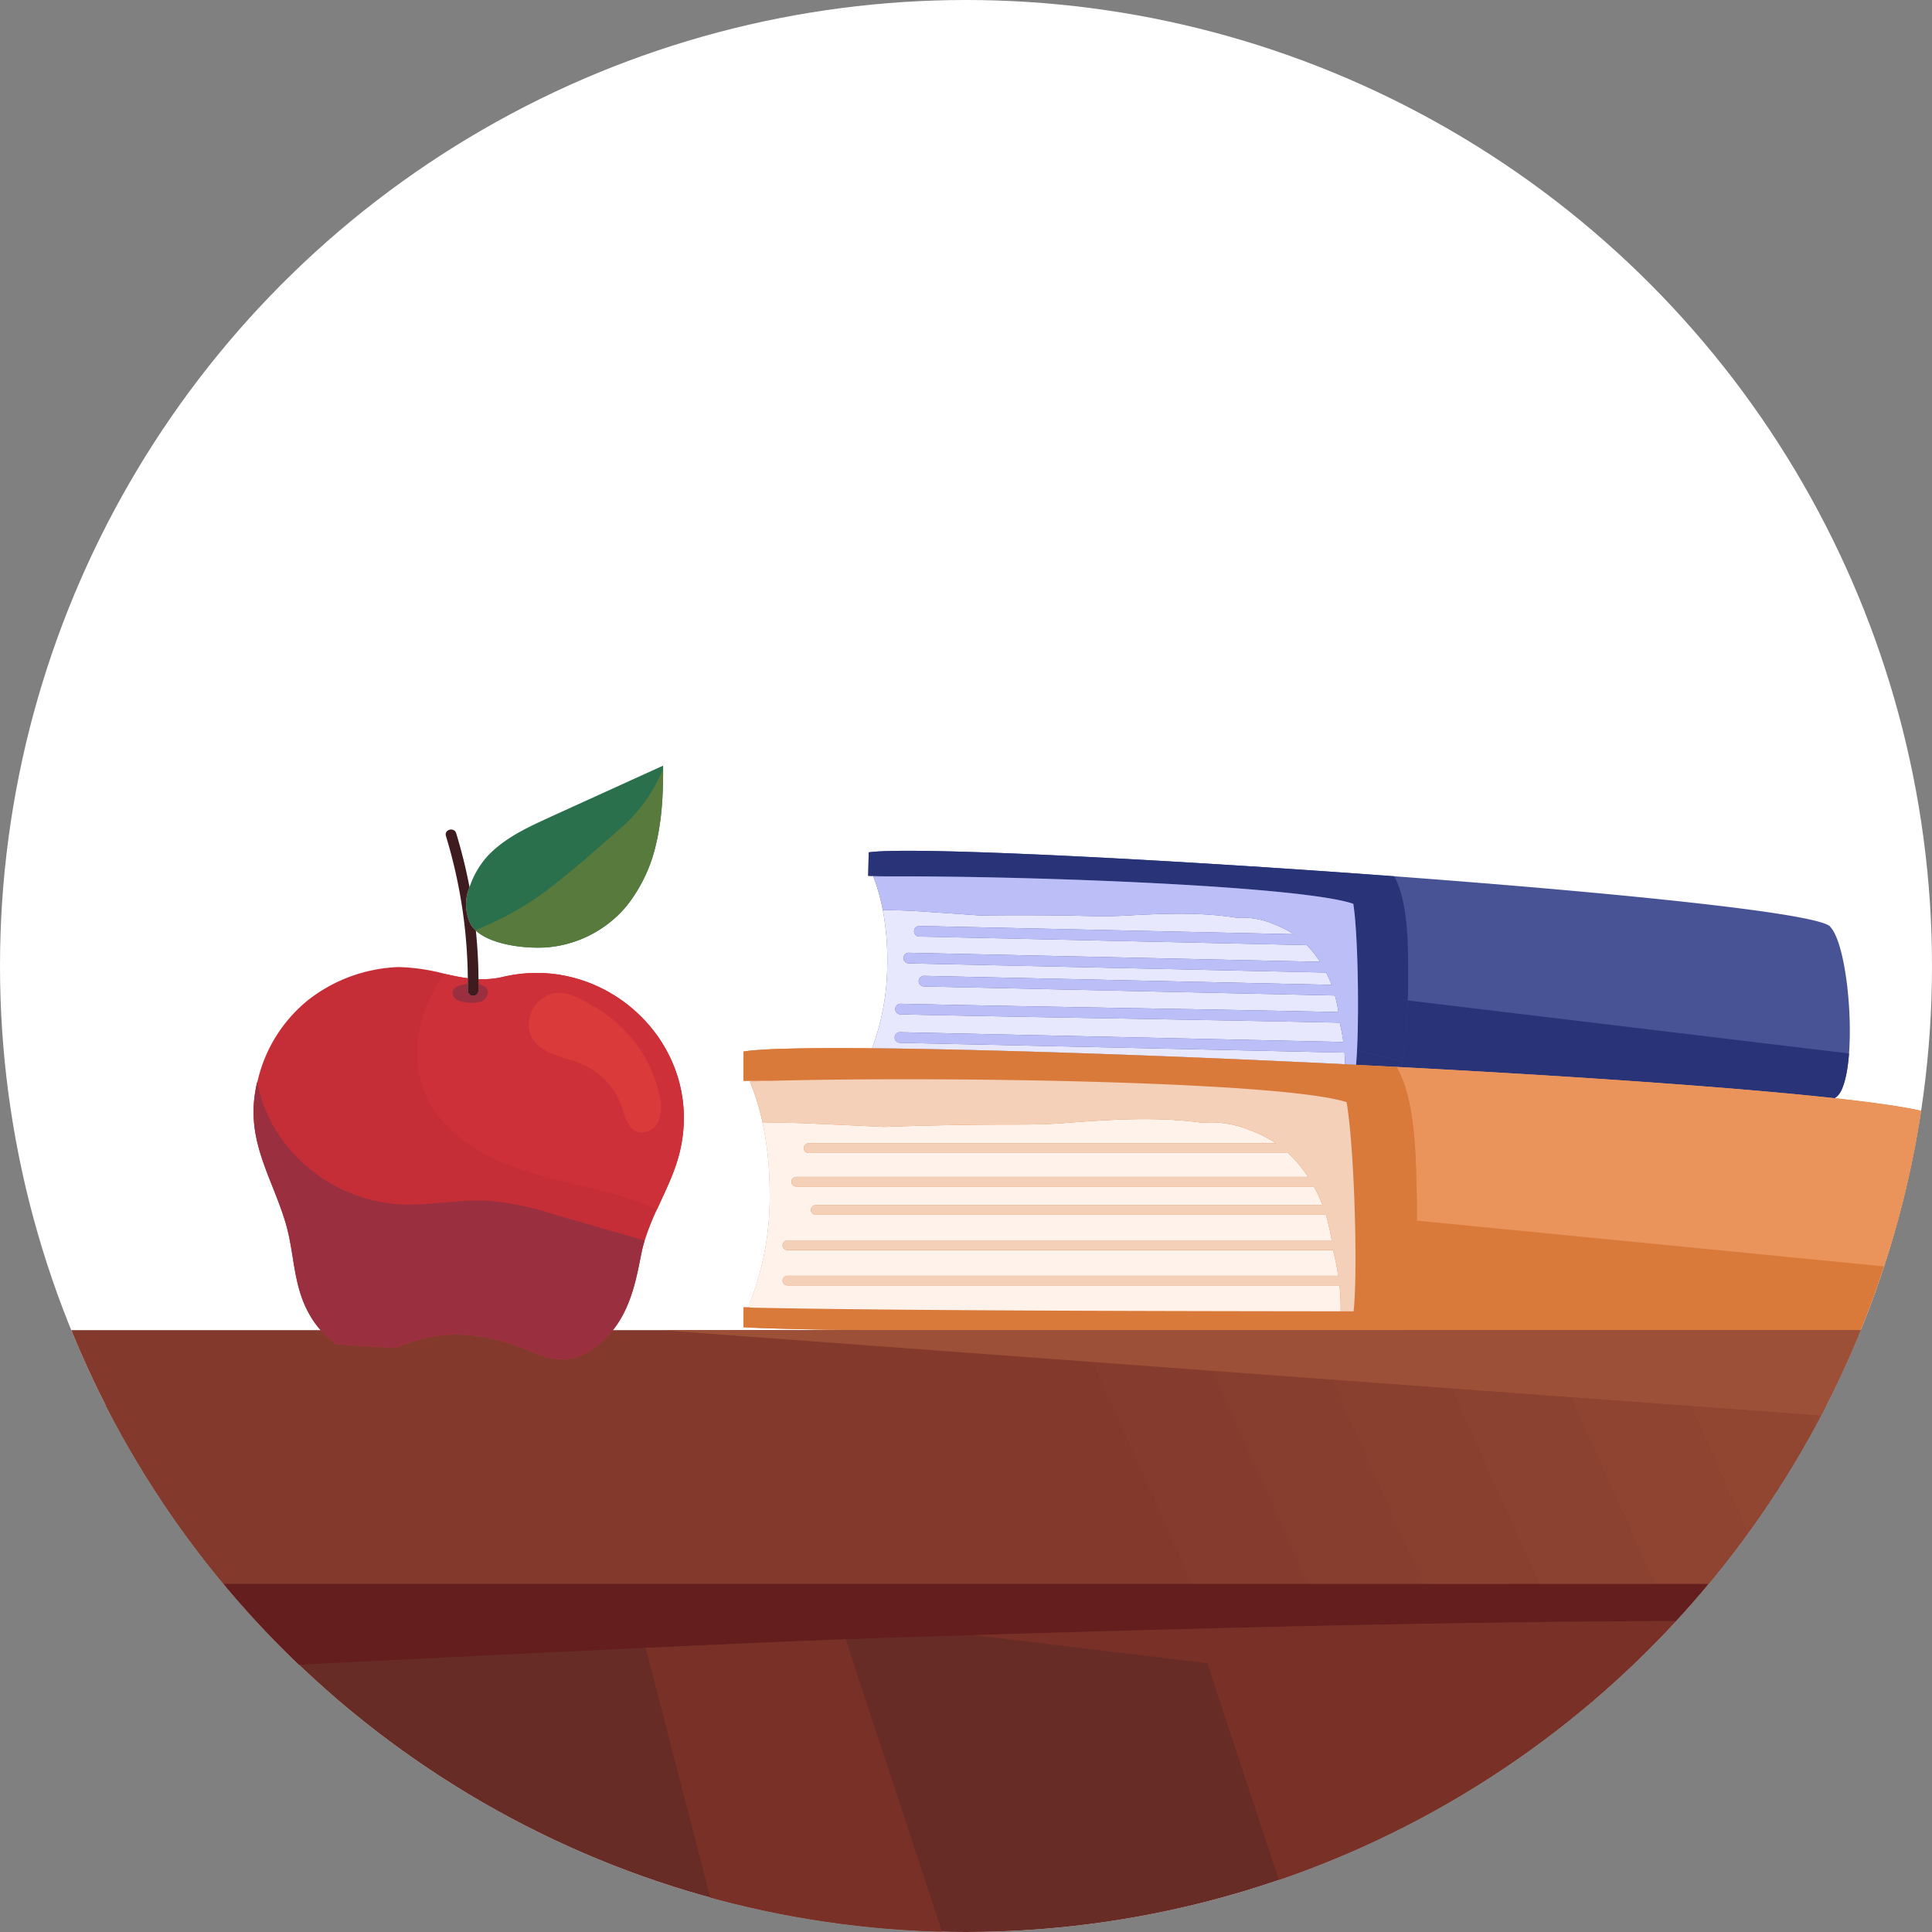<svg xmlns="http://www.w3.org/2000/svg" xmlns:xlink="http://www.w3.org/1999/xlink" width="275" height="275" viewBox="0 0 275 275">
  <rect x="0" y="0" width="275" height="275" fill="#808080" stroke="none"/>
  <defs>
    <clipPath id="clip-path">
      <circle id="Ellipse_17" data-name="Ellipse 17" cx="137.5" cy="137.5" r="137.5" transform="translate(143 1116)" fill="#fff"/>
    </clipPath>
    <clipPath id="clip-path-2">
      <rect id="Rectangle_468" data-name="Rectangle 468" width="648.841" height="494.943" fill="none"/>
    </clipPath>
  </defs>
  <g id="Group_741" data-name="Group 741" transform="translate(-137 -1124)">
    <circle id="Ellipse_12" data-name="Ellipse 12" cx="137.5" cy="137.5" r="137.5" transform="translate(137 1124)" fill="#fff"/>
    <g id="Mask_Group_19" data-name="Mask Group 19" transform="translate(-6 8)" clip-path="url(#clip-path)">
      <g id="Group_680" data-name="Group 680" transform="translate(-167.146 1206.237)">
        <path id="Path_457" data-name="Path 457" d="M100.977,924.179H455.219l-5.526-65.14-357.766-19.2Z" transform="translate(45.656 -526.54)" fill="#5e1c1b"/>
        <path id="Path_458" data-name="Path 458" d="M105.162,963.151l26.768,249.455H479.208L458.061,963.151Z" transform="translate(54.001 -717.664)" fill="#5e1c1b"/>
        <g id="Group_679" data-name="Group 679" transform="translate(0 -50)">
          <g id="Group_678" data-name="Group 678" clip-path="url(#clip-path-2)">
            <rect id="Rectangle_639" data-name="Rectangle 639" width="499" height="199" transform="translate(99.146 159.763)" fill="#672c25"/>
            <path id="Path_460" data-name="Path 460" d="M1167.307,203.11c-1.92-1.936-30.7-4.812-61.456-7.108l-.6-.045s0,0,0,0l-1.372-.1c-6.485-.478-13.031-.926-19.409-1.335l-.161-.01c-.108-.008-.215-.015-.32-.021l-.766-.049c-.482-.029-.965-.059-1.445-.09-14.5-.908-27.941-1.591-37.539-1.874-6.988-.207-11.939-.2-13.781.077l-.074,3.347,3.272.072v.008c-.888.005-1.738.01-2.55.021a23.947,23.947,0,0,1,1.07,3.434q.163.663.291,1.347a38.517,38.517,0,0,1,.628,7.949,34.465,34.465,0,0,1-2.16,11.713c12.044.113,28.613.6,46.4,1.33,6.855.281,13.891.6,20.918.944l1.58.079q2.878.143,5.751.293s0,0,0,0l.709.038c24.075,1.265,47.19,2.836,61.625,4.415l0,0a.1.1,0,0,0,.022-.01,1.221,1.221,0,0,0,.11-.059l.021-.015a.987.987,0,0,0,.09-.062.078.078,0,0,0,.021-.016.906.906,0,0,0,.105-.087c.007-.005.01-.01.015-.013.03-.028.061-.057.09-.089a.235.235,0,0,1,.02-.023,2.877,2.877,0,0,0,.2-.243c0-.007.008-.013.011-.02.066-.094.13-.194.191-.3,0,0,0-.005.005-.007.03-.056.059-.111.087-.171,0,0,0,0,0,0,.036-.072.071-.146.1-.225a0,0,0,0,0,0-.005c.03-.071.061-.144.09-.22a.013.013,0,0,0,0-.008c.029-.074.058-.149.087-.228a.033.033,0,0,0,0-.011c.028-.082.058-.164.084-.25s.051-.159.074-.241c.01-.031.018-.064.026-.1.016-.051.03-.1.046-.155s.018-.077.028-.116.025-.092.034-.14.023-.092.033-.14a.656.656,0,0,0,.023-.1c.069-.3.131-.616.187-.949v-.005c.016-.1.03-.19.046-.287.008-.069.021-.137.03-.207,0-.023.008-.044.01-.066.01-.082.023-.164.033-.248a.428.428,0,0,1,.007-.044c.01-.082.02-.166.029-.25,0-.015,0-.029.007-.046.021-.19.041-.384.061-.583V221.8c.008-.1.016-.192.025-.289a.255.255,0,0,0,.005-.048c.008-.09.016-.181.023-.271,0,0,0-.005,0-.008.5-6.558-.677-16.021-2.709-18.071" transform="translate(-596.66 -111.468)" fill="#485396"/>
            <path id="Path_461" data-name="Path 461" d="M1158.406,269c-.9-.87-6.394-1.8-14.9-2.731-14.435-1.578-37.55-3.15-61.625-4.415l-.708-.038s0,0,0,0c-1.912-.1-3.833-.2-5.751-.292l-1.58-.079c-7.028-.345-14.063-.663-20.919-.944-18.381-.754-35.459-1.247-47.59-1.338-8.68-.066-14.828.075-17.105.473v4.158h4.066v.01c-1.1.028-2.159.061-3.165.1a30.433,30.433,0,0,1,1.421,4.235q.222.816.4,1.665a47.629,47.629,0,0,1,1,9.849,41.185,41.185,0,0,1-2.858,15.849v.54h-.858v2.838c3.05.179,8.894.317,16.642.42h155.013a.114.114,0,0,0,.02-.012c.023-.011.046-.024.067-.037a.258.258,0,0,0,.028-.018c.03-.018.061-.039.091-.059a.1.1,0,0,0,.014-.013.658.658,0,0,0,.072-.054c.011-.01.025-.02.034-.03s.04-.033.06-.051l.028-.026c.026-.025.052-.049.078-.076l.035-.038.047-.053c.012-.015.025-.029.036-.042s.032-.038.047-.056.034-.046.052-.067.033-.045.048-.067.026-.036.04-.054.021-.034.034-.053.026-.038.038-.059.023-.038.036-.056c.024-.042.051-.087.077-.129.005-.008.008-.016.013-.025.015-.029.035-.061.051-.092,0-.008.008-.016.012-.024.051-.1.1-.2.149-.307a.237.237,0,0,0,.01-.023c.057-.13.113-.266.166-.407a.143.143,0,0,0,.012-.025c.033-.089.063-.177.1-.269q.138-.416.257-.887s0-.006,0-.01q.03-.109.054-.222c0-.021.01-.041.015-.063.036-.159.071-.322.1-.489a.057.057,0,0,1,0-.015c.012-.069.025-.138.038-.21a.262.262,0,0,0,.009-.041c.011-.061.023-.123.033-.185a.12.12,0,0,1,.005-.023c1.343-7.763-.49-23.04-3.481-25.925" transform="translate(-572.249 -150.191)" fill="#d97a3b"/>
            <path id="Path_464" data-name="Path 464" d="M148.636,390.729c-7.595,0-13.227-7.361-11.554-15.1l2.45-11.344a12.285,12.285,0,0,1,6.444-8.44,11.49,11.49,0,0,1,1.141-.5,11.35,11.35,0,0,1,3.971-.715H18.105c-7.009,0-13.085,4.008-14.629,9.65L.374,375.63c-2.116,7.738,5.015,15.1,14.631,15.1h5.646l.02.164.885,8.244,32.38,301.341h125.45l-7.639-90-1.817-21.414-2-23.5-12.958-152.71c5.633-.315,165.247-9.221,247.086-13,11.119-.512,20.8-.931,28.464-1.22,2.8-.105,5.337-.2,7.572-.264l10.615-.328c31.575-.962,63.16-1.794,94.759-1.979,29.547-.176,59.115.161,88.6-1.4l.349-3.927Z" transform="translate(0 -205.536)" fill="#641e1d"/>
            <path id="Path_465" data-name="Path 465" d="M836.719,375.63l-2.45-11.345a12.287,12.287,0,0,0-6.444-8.438,11.494,11.494,0,0,0-1.141-.5c-.311-.117-.631-.219-.95-.307-.123-.033-.245-.066-.368-.094-.243-.059-.492-.11-.74-.151-.078-.013-.158-.028-.235-.038s-.174-.024-.261-.036c-.135-.016-.27-.031-.406-.042-.332-.03-.668-.046-1.008-.046H339.261a11.436,11.436,0,0,0-5.112,1.21,12.285,12.285,0,0,0-6.444,8.44l-2.45,11.344c-1.672,7.738,3.959,15.1,11.554,15.1H825.163c.142,0,.283,0,.422-.008h.041c.137-.005.275-.013.411-.023a.278.278,0,0,1,.038,0c.274-.023.547-.054.815-.1l.056-.008c.132-.02.263-.045.39-.069a.122.122,0,0,0,.026-.005c.13-.024.262-.051.388-.082l.02-.005c.132-.029.261-.062.388-.1a.329.329,0,0,0,.045-.012c.256-.071.513-.151.763-.238.011-.005.025-.008.036-.013.122-.045.245-.09.367-.14a.192.192,0,0,0,.033-.013c.247-.1.485-.2.724-.317l.042-.021c.117-.056.232-.115.346-.176l.028-.015c.114-.061.227-.123.337-.188a.046.046,0,0,1,.011-.006c.112-.064.221-.13.328-.2l.053-.033c.105-.066.209-.135.314-.2,0,0,.006,0,.01-.006l.027-.02c.08-.054.161-.11.24-.168l.064-.046c.089-.066.176-.13.263-.2a.2.2,0,0,1,.034-.028c.074-.059.15-.118.224-.179l.074-.062c.084-.069.166-.138.245-.209l.179-.158c.206-.191.406-.386.6-.588s.38-.412.561-.629c.16-.194.316-.393.464-.594.079-.11.16-.22.237-.333a12.673,12.673,0,0,0,2.1-5.541l.025-.189c.018-.176.033-.351.048-.531.01-.151.018-.3.025-.455a12.989,12.989,0,0,0-.288-3.2" transform="translate(-188.173 -205.536)" fill="#833a2d"/>
            <path id="Path_466" data-name="Path 466" d="M1176.433,71.927c-.051-.005-.105-.013-.158-.021.053.008.107.016.158.021" transform="translate(-681.143 -41.675)" fill="#c62e37"/>
            <path id="Path_467" data-name="Path 467" d="M1180.346,72.268c-.031,0-.064,0-.094,0v0l.094,0" transform="translate(-683.446 -41.883)" fill="#c62e37"/>
            <path id="Path_473" data-name="Path 473" d="M1199.471,61.609c.2.005.393.005.582,0-.189,0-.382,0-.582,0" transform="translate(-694.575 -35.707)" fill="#2b704d"/>
            <path id="Path_474" data-name="Path 474" d="M1179.327,55.8c.023.021.048.043.073.064-.033-.03-.064-.057-.094-.087a.089.089,0,0,0,.021.023" transform="translate(-682.898 -32.329)" fill="#2b704d"/>
            <path id="Path_476" data-name="Path 476" d="M1210.876,251.692l-.1.529-.054.266c24.075,1.264,47.19,2.836,61.625,4.415l0,0a.136.136,0,0,0,.021-.01c.036-.016.074-.038.11-.059l.022-.015c.029-.018.061-.039.09-.063a.081.081,0,0,0,.021-.016.885.885,0,0,0,.105-.087.155.155,0,0,1,.015-.013c.029-.028.061-.058.091-.089a.175.175,0,0,1,.02-.023,2.764,2.764,0,0,0,.2-.243c0-.007.008-.013.012-.02.066-.094.13-.194.191-.3,0,0,0,0,0-.006.03-.056.059-.112.087-.171,0,0,0,0,0,0,.036-.072.071-.146.1-.225,0,0,.005,0,.005,0,.03-.071.061-.145.091-.22a.013.013,0,0,0,0-.008c.03-.074.058-.15.087-.228a.043.043,0,0,0,0-.012c.028-.082.057-.164.084-.249s.051-.159.074-.242c.01-.031.018-.064.026-.1.017-.051.03-.1.046-.154s.018-.077.028-.117.025-.092.034-.14.023-.092.033-.14a.688.688,0,0,0,.023-.1c.069-.3.131-.616.187-.949v-.005c.016-.1.03-.19.046-.287.008-.069.022-.136.03-.207,0-.023.008-.045.01-.066.01-.082.023-.164.033-.248,0-.013,0-.03.007-.045.01-.082.02-.166.03-.25,0-.015,0-.029.007-.046.021-.19.041-.384.061-.583v-.006c.008-.1.016-.192.025-.289a.246.246,0,0,0,.005-.048c.008-.09.017-.181.023-.271,0,0,0,0,0-.008l-62.827-7.555a63.571,63.571,0,0,1-.745,8.708" transform="translate(-701.092 -140.826)" fill="#283378"/>
            <path id="Path_477" data-name="Path 477" d="M1099.435,199.877c.631,4.014.836,14.6.534,20.8.774.207,1.55.41,2.323.607,1.384.359,2.765.7,4.151,1.048a63.452,63.452,0,0,0,.745-8.708c.014-.409.024-.811.034-1.205.021-.676.025-1.353.02-2.026-.031-3.658.166-10.517-1.991-14.436,0,0,0,0,0,0l-1.373-.1c-6.485-.478-13.03-.926-19.409-1.335l-.161-.01-.32-.021-.767-.05c-.482-.029-.965-.059-1.445-.09-14.5-.909-27.941-1.592-37.539-1.874-6.988-.207-11.938-.2-13.78.077l-.075,3.347,3.272.072v.008c20.119-.089,58.511,1.379,65.782,3.9" transform="translate(-596.66 -111.468)" fill="#283378"/>
            <path id="Path_478" data-name="Path 478" d="M1201.888,261.942l.1-.529c-1.386-.345-2.767-.688-4.152-1.048-.773-.2-1.549-.4-2.323-.608-.04.783-.087,1.5-.14,2.119,1.918.1,3.839.194,5.751.292,0,0,0,0,0,0l.708.038Z" transform="translate(-692.2 -150.548)" fill="#283378"/>
            <path id="Path_479" data-name="Path 479" d="M1099.007,234.369q-.005-.835-.068-1.659-31.649-.695-63.3-1.395a.756.756,0,0,1,0-1.511l63.136,1.391c-.118-.882-.281-1.752-.482-2.615,0-.044-.008-.085-.015-.128-20.848-.452-41.7-.728-62.551-1.184a.756.756,0,0,1,0-1.511c20.782.455,41.567.731,62.35,1.179q-.128-.822-.314-1.644c-.053-.236-.114-.475-.178-.709l-58.529-1.291a.755.755,0,0,1,0-1.509q29.022.641,58.041,1.278a17.7,17.7,0,0,0-.762-1.744q-29.72-.655-59.437-1.309a.756.756,0,0,1,0-1.511l58.564,1.289a15.153,15.153,0,0,0-1.83-2.311.866.866,0,0,0-.066-.066q-27.582-.609-55.165-1.215a.756.756,0,0,1,0-1.511l53.3,1.173a14.01,14.01,0,0,0-2.652-1.358,11.574,11.574,0,0,0-5.431-.977c-5.365-.852-10.683-.593-16.079-.3-2.685.145-5.362.023-8.045-.018-4.1-.059-8.193-.074-12.288-.01l-.126,0c-2.734-.2-5.472-.378-8.2-.565-.653-.046-1.305-.082-1.955-.115-1.238-.053-2.469-.084-3.7-.082a38.534,38.534,0,0,1,.628,7.949,34.47,34.47,0,0,1-2.161,11.713c12.045.113,28.614.6,46.4,1.33,6.855.281,13.891.6,20.918.944" transform="translate(-597.418 -123.12)" fill="#e7e7fd"/>
            <path id="Path_480" data-name="Path 480" d="M1039.115,206.005c2.729.187,5.467.368,8.2.565l.127,0c4.094-.064,8.192-.049,12.288.01,2.683.041,5.36.163,8.045.018,5.4-.292,10.714-.552,16.079.3a11.57,11.57,0,0,1,5.431.977,13.993,13.993,0,0,1,2.652,1.358l-53.3-1.173a.756.756,0,0,0,0,1.511q27.584.605,55.165,1.215c.023.021.046.043.066.066a15.11,15.11,0,0,1,1.83,2.311l-58.563-1.289a.756.756,0,0,0,0,1.511q29.72.653,59.437,1.309a17.687,17.687,0,0,1,.761,1.744q-29.02-.638-58.041-1.278a.755.755,0,0,0,0,1.509l58.529,1.291c.064.235.125.473.178.709.125.549.229,1.1.314,1.644-20.784-.448-41.568-.724-62.351-1.179a.756.756,0,0,0,0,1.511c20.85.457,41.7.733,62.551,1.184.007.042.01.084.015.128q.3,1.293.482,2.615l-63.136-1.391a.756.756,0,0,0,0,1.511q31.649.7,63.3,1.395.061.822.067,1.659l1.58.079c.052-.623.1-1.335.14-2.119.3-6.206.1-16.788-.535-20.8-7.271-2.518-45.663-3.986-65.782-3.9-.888.005-1.738.01-2.551.021a23.916,23.916,0,0,1,1.071,3.434q.163.663.291,1.347c1.233,0,2.465.03,3.7.082.649.033,1.3.069,1.955.115" transform="translate(-597.653 -116.495)" fill="#bcbef7"/>
            <path id="Path_481" data-name="Path 481" d="M1209.75,265.534l-.709-.038c2.786,4.809,2.731,13.327,2.869,17.868q.039,1.254.031,2.516,0,.734-.01,1.5l78.2,7.661a31.149,31.149,0,0,1-.377,3.565c1.344-7.763-.49-23.04-3.481-25.925-.9-.87-6.395-1.8-14.9-2.731-14.436-1.578-37.55-3.15-61.625-4.414" transform="translate(-700.117 -153.874)" fill="#ea945b"/>
            <path id="Path_482" data-name="Path 482" d="M1074.06,266.839c.894,4.967,1.437,18.095,1.23,25.809q1.453.354,2.905.691c1.727.407,3.453.8,5.179,1.186a78.709,78.709,0,0,0,.689-10.829q.007-.764.01-1.5c.007-.841-.005-1.68-.031-2.516-.138-4.541-.082-13.06-2.869-17.868,0,0,0,0,0,0-1.912-.1-3.833-.2-5.751-.292l-1.58-.079c-7.028-.345-14.064-.663-20.919-.944-18.381-.754-35.459-1.247-47.59-1.339-8.68-.066-14.828.076-17.105.473v4.159h4.066v.01c24.971-.658,72.672.115,81.769,3.04" transform="translate(-572.249 -150.191)" fill="#d97a3b"/>
            <path id="Path_483" data-name="Path 483" d="M1082.542,344.762c.076-.269.149-.545.216-.824l.01-.054c.049-.192.092-.384.132-.578.094-.422.182-.851.26-1.284.041-.215.08-.435.113-.649s.071-.44.1-.66c-1.727-.389-3.453-.778-5.179-1.186q-1.452-.338-2.906-.692c-.042,1.591-.113,2.955-.227,3.966-.513,0-1.134,0-1.84-.007-13.762-.021-62.571-.038-84.14-.532v-.043h-.858v2.838c3.05.179,8.893.317,16.642.42h77.468c.071-.236.141-.475.207-.716" transform="translate(-572.249 -196.379)" fill="#d97a3b"/>
            <path id="Path_484" data-name="Path 484" d="M1074.4,310.539a29.477,29.477,0,0,0-.165-3.69H995.628a.686.686,0,0,1,0-1.371h78.435a35.259,35.259,0,0,0-.707-3.487c-.007-.055-.015-.112-.023-.168H995.628a.687.687,0,0,1,0-1.373h77.5c-.138-.843-.308-1.684-.517-2.525-.095-.377-.2-.753-.317-1.128H999.655a.687.687,0,0,1,0-1.373h72.162a21.648,21.648,0,0,0-1.223-2.647H996.886a.688.688,0,0,1,0-1.375h72.88a18.657,18.657,0,0,0-2.5-3.068c-.115-.113-.23-.225-.347-.333H998.649a.687.687,0,0,1,0-1.373H1065.2a16.857,16.857,0,0,0-3.711-1.866,14.351,14.351,0,0,0-6.769-1.064c-6.681-.912-13.277-.445-19.971.066-3.326.253-6.653.175-9.988.2-5.086.039-10.171.133-15.254.325l-.156,0c-3.4-.171-6.8-.319-10.2-.477q-1.218-.057-2.428-.087c-1.542-.035-3.07-.039-4.6,0a47.614,47.614,0,0,1,1,9.849,41.183,41.183,0,0,1-2.858,15.849v.582c21.569.495,70.378.511,84.141.532" transform="translate(-573.429 -164.123)" fill="#fff2ea"/>
            <path id="Path_485" data-name="Path 485" d="M996.786,275.912q1.209.032,2.428.087c3.392.159,6.8.307,10.2.478l.156-.005c5.082-.192,10.168-.286,15.254-.325,3.334-.021,6.661.055,9.987-.2,6.694-.511,13.291-.977,19.971-.066a14.349,14.349,0,0,1,6.77,1.064,16.872,16.872,0,0,1,3.711,1.865H998.708a.687.687,0,0,0,0,1.373h68.272c.117.108.232.22.347.333a18.572,18.572,0,0,1,2.5,3.068h-72.88a.688.688,0,0,0,0,1.374h73.708a21.746,21.746,0,0,1,1.224,2.647H999.714a.687.687,0,0,0,0,1.373h72.639c.115.374.222.75.317,1.128.209.841.378,1.682.516,2.524h-77.5a.687.687,0,0,0,0,1.373h77.7c.008.056.016.114.023.167a35.369,35.369,0,0,1,.707,3.487H995.688a.686.686,0,0,0,0,1.371h78.61a29.377,29.377,0,0,1,.165,3.69c.705.007,1.327.007,1.84.007.114-1.012.184-2.375.227-3.966.207-7.714-.335-20.842-1.23-25.808-9.1-2.925-56.8-3.7-81.769-3.04q-1.653.042-3.165.1a30.327,30.327,0,0,1,1.421,4.235c.148.544.28,1.1.4,1.665,1.533-.039,3.06-.034,4.6,0" transform="translate(-573.488 -156.308)" fill="#f5d0b8"/>
            <path id="Path_486" data-name="Path 486" d="M1249.353,444.411c-29.485,1.562-59.052,1.225-88.6,1.4-31.6.185-63.185,1.017-94.76,1.979l33.293,4.01q1.537,4.664,3.073,9.33c13.692,41.565,27.525,83.086,41.865,124.434q21.2,61.131,44.011,121.68c5.377,14.336,10.821,28.647,16.184,42.989h19.1l23.817-280.6,2.473-29.149h-.11Z" transform="translate(-617.283 -255.291)" fill="#793027"/>
            <path id="Path_487" data-name="Path 487" d="M1031.026,600.991c-14.594-42.327-28.687-84.827-42.674-127.358q-2.363-7.179-4.723-14.36c-7.666.289-17.345.708-28.464,1.22,8.947,34.758,17.962,69.5,27.449,104.112,11.556,42.153,23.82,84.122,37.49,125.645q11.76,35.722,25.072,70.874h44.068q-6.541-17.343-13.059-34.69-23.319-62.456-45.16-125.442" transform="translate(-553.106 -266.181)" fill="#793027"/>
            <path id="Path_488" data-name="Path 488" d="M1470.014,392.238l9.082,20.284h9.131c.141,0,.282,0,.423-.008a.324.324,0,0,0,.041,0c.136-.005.275-.013.411-.023a.282.282,0,0,1,.038,0c.274-.023.547-.054.815-.1.018,0,.038-.007.055-.008.131-.02.263-.044.39-.069a.131.131,0,0,0,.026-.005c.13-.024.261-.051.388-.082l.02-.005c.131-.029.261-.062.388-.1a.31.31,0,0,0,.044-.012c.257-.071.513-.151.763-.238.011-.005.025-.008.037-.013.121-.045.245-.09.366-.14a.289.289,0,0,0,.033-.013c.246-.1.484-.2.724-.317l.042-.021c.117-.056.232-.115.345-.176l.028-.015c.113-.061.226-.123.337-.187a.045.045,0,0,1,.012-.006c.112-.064.22-.13.327-.2l.053-.033c.1-.066.209-.135.314-.2,0,0,.006-.005.01-.007l-7.64-17.059-17-1.25" transform="translate(-851.238 -227.329)" fill="#9a4e36"/>
            <path id="Path_489" data-name="Path 489" d="M1455.706,410.8l-9.083-20.284-17-1.252,9.645,21.536Z" transform="translate(-827.846 -225.604)" fill="#984c35"/>
            <path id="Path_490" data-name="Path 490" d="M1415.871,409.072l-9.646-21.536c-5.373-.394-11.053-.813-17.005-1.251l10.2,22.787Z" transform="translate(-804.452 -223.879)" fill="#954a34"/>
            <path id="Path_491" data-name="Path 491" d="M1376.029,407.349l-10.2-22.787-17.007-1.25,10.768,24.037Z" transform="translate(-781.057 -222.156)" fill="#934833"/>
            <path id="Path_492" data-name="Path 492" d="M1336.195,405.622l-10.768-24.037q-8.245-.609-17-1.253l11.326,25.29Z" transform="translate(-757.665 -220.429)" fill="#914632"/>
            <path id="Path_493" data-name="Path 493" d="M1296.356,403.9l-11.325-25.29q-8.3-.609-17.005-1.252l11.887,26.541Z" transform="translate(-734.272 -218.704)" fill="#8f4431"/>
            <path id="Path_494" data-name="Path 494" d="M1256.518,402.169l-11.886-26.541-17.006-1.253,12.448,27.794Z" transform="translate(-710.878 -216.976)" fill="#8c4230"/>
            <path id="Path_495" data-name="Path 495" d="M1216.683,400.442l-12.447-27.794q-8.381-.616-17-1.253l13.006,29.048Z" transform="translate(-687.488 -215.249)" fill="#8a402f"/>
            <path id="Path_496" data-name="Path 496" d="M1176.841,398.714l-13.006-29.048q-8.411-.618-17.009-1.253l13.57,30.3Z" transform="translate(-664.09 -213.522)" fill="#883e2f"/>
            <path id="Path_497" data-name="Path 497" d="M1137,396.984l-13.57-30.3-17.005-1.255,14.131,31.555Z" transform="translate(-640.696 -211.792)" fill="#853c2e"/>
            <path id="Path_498" data-name="Path 498" d="M1204.667,375.63l-2.45-11.345a12.287,12.287,0,0,0-6.444-8.438,11.48,11.48,0,0,0-1.141-.5c-.311-.117-.631-.219-.951-.307-.123-.033-.245-.066-.368-.094-.243-.059-.492-.11-.74-.151-.077-.013-.158-.028-.235-.038s-.174-.024-.262-.036c-.135-.016-.27-.031-.406-.042-.332-.03-.667-.046-1.008-.046H960.373c20.588,1.522,41.279,3.048,61.479,4.538l17.005,1.255,17.008,1.253q8.615.636,17,1.253,8.649.637,17,1.253,8.692.641,17.005,1.252,8.743.643,17,1.253l17.007,1.25c5.952.439,11.632.857,17.005,1.251l17,1.252,17.005,1.25,7.639,17.059.026-.02c.08-.054.161-.11.24-.168l.064-.046c.089-.066.176-.13.263-.2a.2.2,0,0,1,.034-.028c.074-.059.15-.118.224-.179l.074-.062c.084-.069.166-.138.245-.209l.179-.158c.206-.191.406-.386.6-.588s.38-.412.561-.629c.159-.194.316-.393.464-.594.079-.11.16-.22.237-.333a12.674,12.674,0,0,0,2.1-5.541l.025-.189c.018-.176.033-.351.048-.531.01-.151.018-.3.025-.455a13.007,13.007,0,0,0-.288-3.2" transform="translate(-556.121 -205.536)" fill="#9c5037"/>
            <g id="Group_1158" data-name="Group 1158" transform="translate(346.236 68.749)">
              <path id="Path_462" data-name="Path 462" d="M1139.69,69.571q-.131.032-.262.06l-.109.021-.153.032-.12.021-.14.025-.134.021c-.038.006-.077.011-.113.019-.054.006-.107.014-.161.021l-.086.012c-.058.006-.11.014-.168.02l-.085.009c-.054.007-.11.012-.166.016l-.084.007c-.054.006-.11.011-.166.014l-.071.005q-.565.037-1.118.027h-.016l-.214-.005h-.12c0,.241,0,.481,0,.722,0,.308,0,.614-.008.92a.758.758,0,0,1-1.515,0c.005-.322.008-.644.008-.966,0-.269,0-.538,0-.808-.051-.005-.105-.013-.158-.021l-.179-.024-.2-.03-.153-.024c-.071-.012-.14-.024-.207-.033-.041-.009-.082-.015-.123-.022-.147-.026-.3-.053-.444-.08l-.074-.015c-.087-.016-.174-.033-.26-.051l-.07-.015c-.088-.016-.174-.034-.261-.053a.066.066,0,0,1-.023-.005c-.17-.034-.337-.071-.508-.108l-.112-.025c-.13-.027-.256-.056-.381-.085a28.511,28.511,0,0,0-6.672-1,22.134,22.134,0,0,0-12.855,4.654,20.794,20.794,0,0,0-7.291,11.77l-.016-.066c-.15.658-.271,1.321-.36,1.989-.018.136-.035.272-.051.408-.728,6.589,2.6,11.509,4.431,17.561a27.873,27.873,0,0,1,.69,2.941c.622,3.357.86,6.732,2.567,9.888a12.8,12.8,0,0,0,3.024,3.778,10.117,10.117,0,0,0,1.084.783c2.68.156,5.416.322,8.194.5.286-.1.574-.194.858-.294l.7-.243c.58-.2,1.161-.4,1.751-.576,5.3-1.557,10.566-.632,15.6,1.417a21.415,21.415,0,0,0,3.43,1.217l1.373.1s0,0,0,0l.6.045c3.187-.268,6.145-2.989,7.726-5.59,1.774-2.923,2.4-6.114,3.048-9.407.033-.164.069-.33.107-.493a.085.085,0,0,1,0-.02c.112-.486.242-.964.39-1.439h0a36.587,36.587,0,0,1,1.75-4.431c.62-1.357,1.265-2.7,1.843-4.073.023-.054.048-.111.073-.167.036-.089.071-.176.107-.264.028-.064.053-.129.079-.194.035-.088.072-.177.105-.268.026-.066.053-.131.078-.2.035-.087.068-.174.1-.261.028-.071.053-.142.079-.212s.061-.169.092-.254.051-.149.078-.223.056-.161.082-.24.056-.169.082-.255.048-.146.071-.218c.032-.1.061-.2.089-.3.017-.06.038-.122.054-.183.048-.161.092-.32.133-.482,3.976-15.246-10.137-28.815-25.067-25.3" transform="translate(-1104.188 -39.508)" fill="#c62e37"/>
              <path id="Path_463" data-name="Path 463" d="M1188.039,7.311c-3.221,1.465-6.534,2.992-8.945,5.582a12.6,12.6,0,0,0-2.544,4.4,6.344,6.344,0,0,0,.22,5.38,4.022,4.022,0,0,0,.636.761.148.148,0,0,0,.023.02c.03.029.061.057.094.087s.048.041.067.061c.035.028.071.056.1.084s.051.041.075.061.071.054.11.082.048.036.073.053l.122.085.071.05.127.08c.025.015.05.031.076.046s.082.05.125.074l.085.049c.042.025.085.05.13.072.028.015.056.031.086.045.049.028.1.053.146.077.025.01.046.023.069.033.053.026.105.051.16.076l.074.034c.05.023.1.045.151.066.026.013.053.025.08.036l.163.067.077.03.176.069.066.024.189.066a.489.489,0,0,0,.059.021l.184.063.073.021c.059.02.12.039.182.057a.509.509,0,0,0,.073.021l.191.058.069.018.22.061.038.008.229.059.036.008c.079.018.158.036.235.056l.033.005c.075.018.154.034.233.051l.035.008.224.045.048.01.2.036.08.015c.074.013.148.026.222.038a.267.267,0,0,1,.042.008c.262.041.521.079.78.11l.036.005.167.02.1.011.132.015c.044.005.091.01.135.013.243.023.482.042.719.059l.066.005.254.015.031,0,.309.013.024,0c.1,0,.2.005.3.008h.036c.2.005.393.005.582,0h.03l.259-.005.055,0,.243-.008h.033c.084,0,.166-.008.248-.013a.068.068,0,0,1,.018,0c.085,0,.168-.011.247-.018a16.543,16.543,0,0,0,10.451-4.966c.324-.335.63-.683.922-1.043a21.878,21.878,0,0,0,4.112-8.765q.079-.335.152-.675c.008-.036.015-.072.022-.108.036-.186.076-.373.11-.559.015-.075.03-.151.041-.227.026-.148.052-.3.077-.445.016-.094.031-.188.047-.279.02-.132.042-.261.061-.393.016-.11.033-.222.048-.333s.031-.223.048-.335.028-.25.044-.376c.013-.1.025-.2.035-.3.015-.135.03-.269.041-.4.011-.087.02-.176.029-.263.013-.153.026-.306.038-.458.008-.069.013-.138.02-.207.013-.168.026-.335.038-.5,0-.053.008-.107.011-.161.012-.186.025-.373.035-.559,0-.033,0-.064,0-.1q.019-.305.031-.611c0-.015,0-.03,0-.045.013-.289.025-.576.033-.865.005-.186.009-.373.013-.558,0-.1,0-.2.008-.3,0-.227.005-.452.009-.678,0-.051,0-.1,0-.153,0-.4.006-.8,0-1.2l-16.079,7.312" transform="translate(-1145.81 0.001)" fill="#2b704d"/>
              <path id="Path_468" data-name="Path 468" d="M1125.139,144.633l.7-.243c.581-.2,1.161-.4,1.751-.576,5.3-1.557,10.566-.632,15.6,1.417a21.4,21.4,0,0,0,3.43,1.217l1.373.1s0,0,0,0l.6.045c3.187-.268,6.145-2.989,7.726-5.59,1.774-2.923,2.4-6.114,3.049-9.407.033-.164.069-.33.107-.493a.089.089,0,0,1,0-.02c.112-.486.242-.964.39-1.438h0l-13.187-3.791a42.494,42.494,0,0,0-8.7-1.851c-4.34-.3-8.687.739-13.033.493a22.455,22.455,0,0,1-17.786-10.877,20.9,20.9,0,0,1-2.458-6.539c-.149.657-.271,1.32-.36,1.989-.018.136-.035.272-.051.409-.729,6.589,2.6,11.509,4.431,17.561a27.994,27.994,0,0,1,.691,2.941c.621,3.357.86,6.732,2.566,9.889a12.8,12.8,0,0,0,3.024,3.777,10.082,10.082,0,0,0,1.083.784q4.02.234,8.194.5c.286-.095.574-.194.858-.294" transform="translate(-1104.188 -62.061)" fill="#9a303f"/>
              <path id="Path_469" data-name="Path 469" d="M1171.716,70.732q-.131.032-.262.06l-.108.021-.153.032-.12.021-.14.025-.133.021c-.038.006-.077.011-.113.019-.054.006-.107.014-.161.021l-.086.012c-.058.006-.11.014-.168.02l-.085.009c-.054.007-.11.012-.166.016l-.084.007c-.054.006-.11.011-.166.014l-.071.005q-.566.037-1.118.027h-.016l-.214-.005h-.12c0,.241,0,.481,0,.722.143.025.284.053.426.087l.128.1a1.034,1.034,0,0,1,.733,1.309,1.683,1.683,0,0,1-1.243,1.052,4.923,4.923,0,0,1-1.694.026,3.259,3.259,0,0,1-1.452-.374,1.129,1.129,0,0,1-.537-1.288,1.45,1.45,0,0,1,.98-.724,5.705,5.705,0,0,1,1.145-.237c0-.27,0-.538,0-.808-.051-.005-.105-.013-.158-.021l-.179-.024-.2-.03-.153-.024c-.071-.012-.14-.024-.207-.033-.041-.009-.082-.015-.123-.022-.148-.026-.3-.053-.444-.08l-.074-.015c-.087-.016-.174-.033-.26-.051l-.069-.015c-.089-.016-.174-.034-.261-.053a.064.064,0,0,1-.023-.005c-.17-.034-.337-.071-.508-.108l-.112-.025c-.13-.027-.256-.056-.381-.085-.033-.007-.066-.013-.1-.021-3.782,4.94-5.262,11.768-2.662,17.372,2.167,4.676,6.729,7.849,11.523,9.753s9.933,2.744,14.9,4.121a43.086,43.086,0,0,1,6.411,2.269c.62-1.357,1.264-2.7,1.843-4.073.023-.054.047-.111.073-.167l.107-.264c.028-.064.052-.13.079-.194.035-.088.072-.177.105-.268.026-.066.053-.131.078-.2.034-.087.067-.174.1-.261.028-.071.052-.142.079-.212s.061-.169.092-.254.051-.149.077-.223.056-.161.082-.24.056-.169.082-.255.048-.146.071-.218c.032-.1.061-.2.089-.3.016-.06.038-.122.054-.183.048-.161.092-.32.134-.482,3.976-15.246-10.137-28.815-25.067-25.3" transform="translate(-1136.214 -40.669)" fill="#cd3038"/>
              <path id="Path_470" data-name="Path 470" d="M1204.946,87.106a10.134,10.134,0,0,1,5.475,5.907c.5,1.452.9,3.279,2.374,3.723a2.62,2.62,0,0,0,2.933-1.618,6.025,6.025,0,0,0,.132-3.6,19.221,19.221,0,0,0-9.083-12.508c-1.727-1.013-4.226-2.616-6.31-1.956-2.572.813-4.145,3.981-2.683,6.369,1.427,2.34,4.642,2.59,7.161,3.68" transform="translate(-1158.062 -44.569)" fill="#da3a39"/>
              <path id="Path_471" data-name="Path 471" d="M1173.649,74.844c.005-.322.008-.643.008-.966a5.708,5.708,0,0,0-1.144.237,1.453,1.453,0,0,0-.98.724,1.127,1.127,0,0,0,.538,1.288,3.259,3.259,0,0,0,1.452.374,4.921,4.921,0,0,0,1.693-.026,1.683,1.683,0,0,0,1.243-1.053,1.034,1.034,0,0,0-.733-1.308l-.129-.1c-.141-.034-.283-.062-.426-.087,0,.308,0,.614-.008.92a.758.758,0,0,1-1.514,0" transform="translate(-1143.152 -42.817)" fill="#9a303f"/>
              <path id="Path_472" data-name="Path 472" d="M1172.321,43.587c0,.322,0,.644-.009.966a.758.758,0,0,0,1.515,0c0-.306.009-.613.009-.92,0-.241,0-.481,0-.722v0q-.022-3.464-.377-6.908a.1.1,0,0,1-.022-.023.127.127,0,0,1-.023-.02,4.014,4.014,0,0,1-.636-.76,6.345,6.345,0,0,1-.22-5.381,73.721,73.721,0,0,0-1.9-7.676c-.283-.928-1.741-.532-1.455.4a71.672,71.672,0,0,1,3.112,20.234c0,.27,0,.539,0,.808" transform="translate(-1141.816 -12.526)" fill="#3d1b1e"/>
              <path id="Path_475" data-name="Path 475" d="M1199.7,9.64c-3.206,2.808-6.3,5.592-9.694,8.193a42.189,42.189,0,0,1-8.5,5.154c-.75.335-1.5.665-2.251,1a.158.158,0,0,0,.023.02c.03.029.061.057.094.087s.048.041.067.061.071.056.1.084.051.041.076.061.071.054.11.082.048.036.073.053c.041.03.082.058.121.085l.071.05.126.08c.025.015.049.031.076.046.041.026.082.05.125.074l.086.049c.043.025.085.05.13.072.028.015.055.031.085.045.049.028.1.053.146.077.024.01.046.023.069.033.052.026.105.051.16.076l.074.034c.049.023.1.045.151.066.026.013.053.025.08.036l.163.068.077.029.176.069.066.024c.063.021.125.045.189.066a.59.59,0,0,0,.059.021l.184.062.072.021c.059.02.12.039.182.057a.479.479,0,0,0,.072.021l.191.058c.023.005.046.011.069.018l.22.061.038.008.229.059.036.008c.079.018.158.036.235.056l.033.005c.076.018.155.034.234.051l.035.008c.077.015.151.032.223.045l.048.01.2.036.081.015c.074.013.148.026.222.038a.281.281,0,0,1,.043.008c.261.041.521.079.779.11l.036.005.168.02.1.011.131.015c.045.005.09.01.135.013.243.023.482.042.719.059l.066.005.253.015.032,0,.309.013.025,0c.1,0,.2.005.3.008h.036c.2.005.393.005.582,0h.03l.26-.005.054,0,.244-.008h.033c.084,0,.166-.008.248-.013a.063.063,0,0,1,.018,0c.086,0,.167-.011.247-.018a16.542,16.542,0,0,0,10.451-4.966c.324-.335.63-.683.922-1.043a21.883,21.883,0,0,0,4.112-8.765c.053-.223.1-.449.151-.675.008-.036.015-.072.023-.108.036-.186.075-.373.11-.559.015-.075.029-.151.041-.227.026-.148.052-.3.077-.445.016-.094.031-.188.046-.279.02-.132.043-.261.061-.393.016-.11.033-.222.048-.333s.031-.223.048-.335.028-.25.045-.376c.013-.1.024-.2.034-.3.015-.135.03-.269.041-.4.011-.087.02-.176.03-.263.013-.153.026-.306.038-.458.008-.069.013-.138.019-.207.013-.168.026-.335.038-.5.005-.053.008-.107.012-.161.011-.186.024-.373.035-.559,0-.033,0-.064,0-.1.013-.2.023-.407.031-.611,0-.015,0-.03,0-.045.013-.289.025-.576.033-.865,0-.186.008-.373.013-.558,0-.1.005-.2.008-.3,0-.227.005-.452.009-.679,0-.051,0-.1,0-.153,0-.264,0-.529,0-.793A21.984,21.984,0,0,1,1199.7,9.64" transform="translate(-1147.655 -0.558)" fill="#597a3d"/>
            </g>
          </g>
        </g>
      </g>
    </g>
  </g>
</svg>
